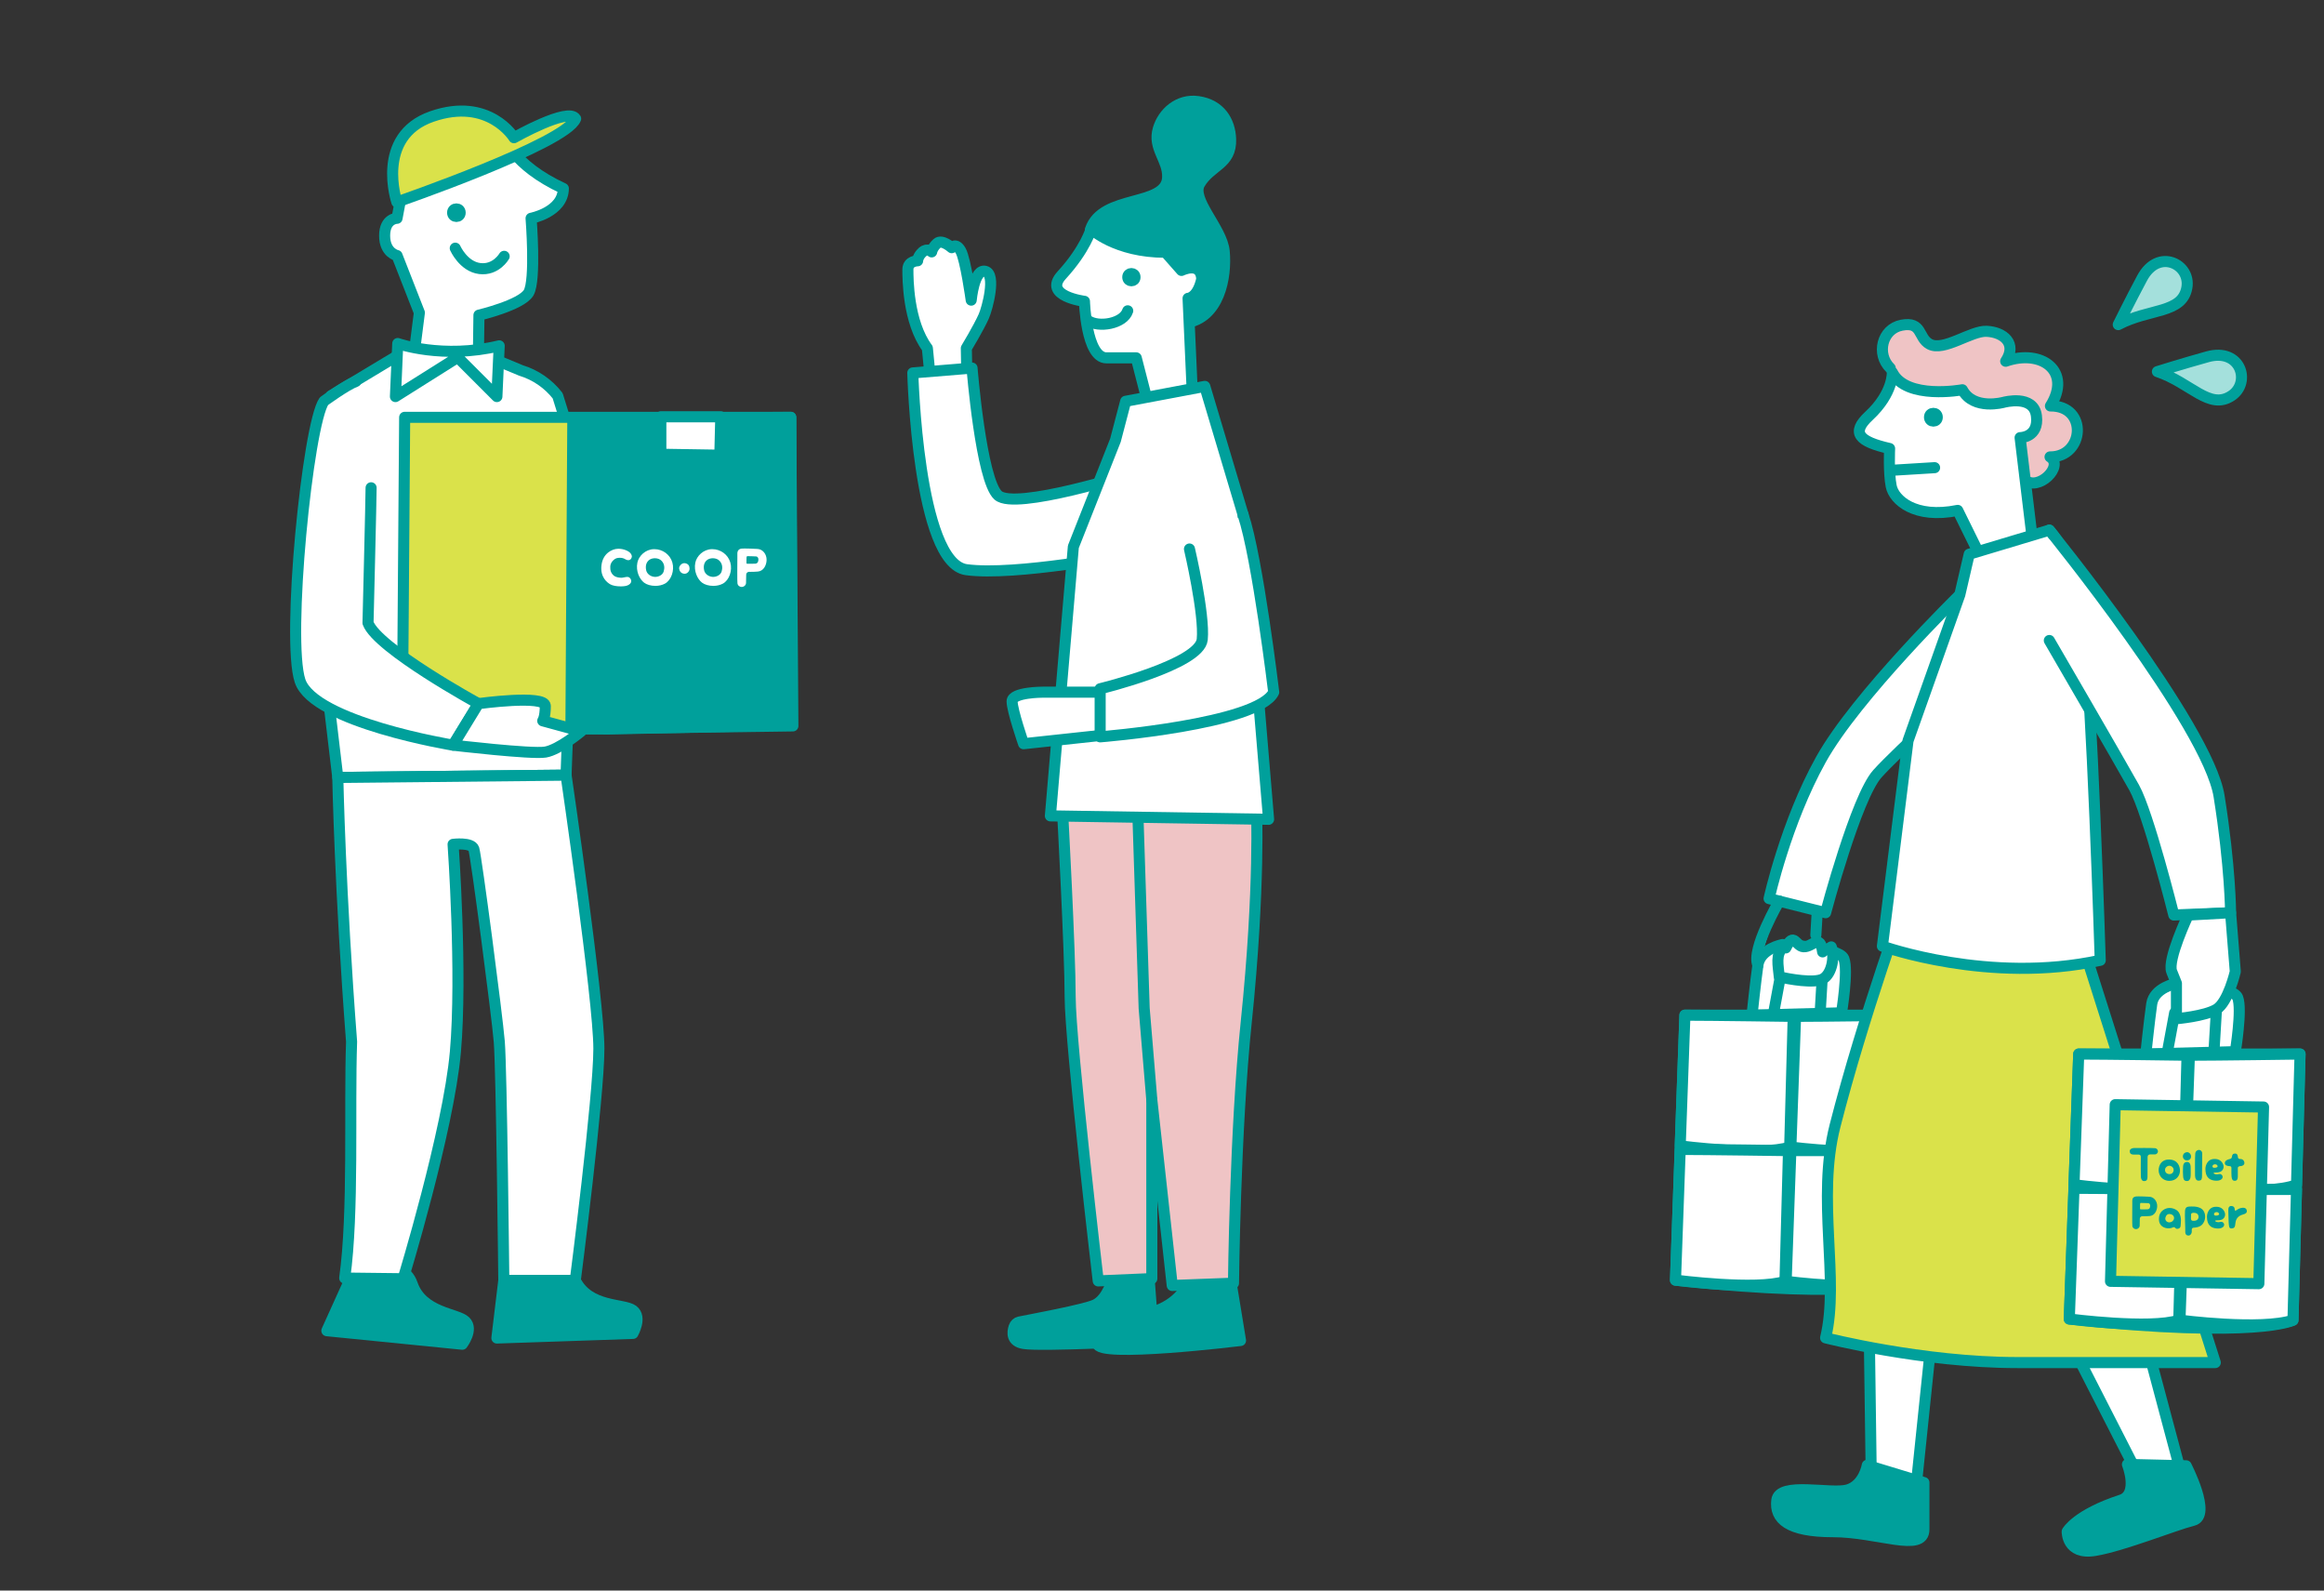 <?xml version="1.0" encoding="UTF-8"?><svg id="layout" xmlns="http://www.w3.org/2000/svg" width="380" height="260" viewBox="0 0 380 260"><rect x="0" y="0" width="380" height="260" fill="#333333" stroke="none"/><g><path d="m178.301,37.517c1.924-5.808,12.384-3.607,12.621-8.492.141-2.907-2.475-4.794-1.527-7.969.779-2.609,3.289-4.908,6.508-4.451,3.623.514,5.214,3.231,5.316,6.116.148,4.193-3.284,4.258-5.065,7.336-1.483,2.562,3.65,7.256,4.017,11.004.414,4.229-.816,10.96-6.334,11.724" style="fill:#00a09b; stroke:#00a09b; stroke-linecap:round; stroke-linejoin:round; stroke-width:1.81px;"/><path d="m193.185,44.204s3.144-1.572,3.319,1.397c-.699,3.144-2.24,3.164-2.24,3.164l.834,18.714-6.806.749-2.503-9.731h-4.874c-3.337,0-3.594-9.242-3.594-9.242,0,0-6.857-.857-3.714-4.286,3.91-4.266,4.806-7.558,4.806-7.558,0,0,3.944,3.824,12.153,3.824l2.62,2.969Z" style="fill:#fff; stroke:#00a09b; stroke-linecap:round; stroke-linejoin:round; stroke-width:1.81px;"/><path d="m158.205,68.351l-.199-11.429s1.978-3.266,2.847-5.203c.594-1.326,2.065-6.904.265-7.366-1.854-.475-2.315,4.709-2.315,4.709,0,0-.913-6.622-1.709-8.051s-1.476-.523-1.476-.523c0,0-1.593-1.429-2.389-.715-.796.715-.887,1.401-.887,1.401,0,0-.706-.687-1.502.028s-.796,1.429-.796,1.429c0,0-1.593,0-1.593,1.429s0,8.574,3.185,12.861l1.273,13.092" style="fill:#fff; stroke:#00a09b; stroke-linecap:round; stroke-linejoin:round; stroke-width:1.81px;"/><path d="m158.939,60.166l-9.685.793s.797,31.093,8.763,32.165c7.967,1.072,26.29-2.502,26.29-2.502l.797-13.223s-19.12,6.076-21.908,3.574-4.257-20.807-4.257-20.807Z" style="fill:#fff; stroke:#00a09b; stroke-linecap:round; stroke-linejoin:round; stroke-width:1.81px;"/><path d="m181.974,208.938s-.835,3.395-2.921,4.365c-1.738.808-10.578,2.437-12.368,2.797-.389.078-.724.375-.867.803-.297.892-.458,2.372,1.55,2.705,2.921.485,21.283-.485,21.283-.485l-.835-11.155" style="fill:#00a09b; stroke:#00a09b; stroke-linecap:round; stroke-linejoin:round; stroke-width:1.81px;"/><path d="m194.493,209.423s-1.252,3.395-5.425,4.85c-4.173,1.455-9.181,2.91-9.598,5.335-.417,2.425,23.369-.485,23.369-.485l-1.669-10.185-6.677.485Z" style="fill:#00a09b; stroke:#00a09b; stroke-linecap:round; stroke-linejoin:round; stroke-width:1.81px;"/><path d="m173.73,132.439s1.252,23.027,1.252,30.515,4.59,46.428,4.59,46.428l8.763-.374v-29.205l3.338,30.328,10.015-.374s.255-25.055,2.087-42.684c2.295-22.091,1.669-35.382,1.669-35.382" style="fill:#efc4c5; stroke:#00a09b; stroke-linecap:round; stroke-linejoin:round; stroke-width:1.81px;"/><polyline points="186.041 132.626 187.084 164.826 188.336 179.803" style="fill:#efc4c5; stroke:#00a09b; stroke-linecap:round; stroke-linejoin:round; stroke-width:1.81px;"/><polygon points="196.997 63.161 184.06 65.595 182.391 71.96 175.505 89.371 171.75 133.365 207.429 133.926 203.256 84.129 196.997 63.161" style="fill:#fff; stroke:#00a09b; stroke-linecap:round; stroke-linejoin:round; stroke-width:1.81px;"/><path d="m180.513,113.146h-10.015s-5.008,0-5.008,1.498,1.878,6.927,1.878,6.927l15.649-1.685-2.504-6.74Z" style="fill:#fff; stroke:#00a09b; stroke-linecap:round; stroke-linejoin:round; stroke-width:1.81px;"/><path d="m194.493,89.745s2.504,10.671,2.087,14.79c-.417,4.119-16.692,8.05-16.692,8.05v7.863s25.873-2.059,28.377-7.301c0,0-2.625-21.903-5.008-29.017" style="fill:#fff; stroke:#00a09b; stroke-linecap:round; stroke-linejoin:round; stroke-width:1.81px;"/><path d="m177.892,52.398c1.716,1.225,5.822.53,6.502-1.591" style="fill:#fff; stroke:#00a09b; stroke-linecap:round; stroke-linejoin:round; stroke-width:1.81px;"/><circle cx="184.995" cy="45.308" r=".591" style="fill:#00a09b; stroke:#00a09b; stroke-linecap:round; stroke-linejoin:round; stroke-width:1.81px;"/></g><g><path d="m54.117,64.691l13.557-8.16,10.556,1.131,6.933,2.887c2.386.726,4.489,2.173,6.021,4.142l10.109,32.574,10.671,21.342-10.109-.562-8.544-12.449-.754,21.113-37.324.377-5.352-45.1,4.236-17.295Z" style="fill:#fff; stroke:#00a09b; stroke-linecap:round; stroke-linejoin:round; stroke-width:1.81px;"/><path d="m82.372,22.288s1.411,4.681,9.742,8.524c-.045,3.871-5.277,4.871-5.277,4.871,0,0,.812,10.147-.406,12.177-1.218,2.029-8.118,3.653-8.118,3.653l-.096,7.138-10.553-.406.908-7.138-3.653-9.336s-2.029-.406-2.029-3.247,2.029-2.841,2.029-2.841l2.435-12.989,15.018-.406Z" style="fill:#fff; stroke:#00a09b; stroke-linecap:round; stroke-linejoin:round; stroke-width:1.81px;"/><path d="m64.888,33.029s27.653-9.533,29.236-13.628c-1.167-1.945-10.084,3.107-10.084,3.107,0,0-4.089-6.712-13.425-3.464-9.336,3.247-5.728,13.986-5.728,13.986Z" style="fill:#dae24a; stroke:#00a09b; stroke-linecap:round; stroke-linejoin:round; stroke-width:1.81px;"/><circle cx="74.624" cy="34.767" r=".618" style="fill:#00a09b; stroke:#00a09b; stroke-linecap:round; stroke-linejoin:round; stroke-width:1.81px;"/><path d="m74.44,40.567s1.333,2.998,3.998,3.331c2.665.333,3.998-1.999,3.998-1.999" style="fill:none; stroke:#00a09b; stroke-linecap:round; stroke-linejoin:round; stroke-width:1.81px;"/><polygon points="66.167 68.218 129.297 68.218 129.491 118.506 99.344 119.168 65.79 118.791 66.167 68.218" style="fill:#dae24a; stroke:#00a09b; stroke-linecap:round; stroke-linejoin:round; stroke-width:1.81px;"/><polygon points="93.662 68.436 93.353 119.168 129.644 118.659 129.297 68.218 93.662 68.436" style="fill:#00a09b; stroke:#00a09b; stroke-linecap:round; stroke-linejoin:round; stroke-width:1.81px;"/><path d="m60.679,79.736c0,1.8-.504,22.092-.504,22.092,1.508,4.147,18.057,13.194,18.057,13.194l-4.147,6.786s-22.759-3.716-25.021-10.502c-2.262-6.786,1.27-41.956,3.909-45.726,0,0,3.573-2.619,5.223-3.238" style="fill:#fff; stroke:#00a09b; stroke-linecap:round; stroke-linejoin:round; stroke-width:1.81px;"/><path d="m78.231,115.021s10.933-1.508,10.933.377-.418,2.43-.418,2.43l6.286,1.714s-3.606,3.019-5.868,3.396c-2.262.377-15.08-1.131-15.08-1.131l4.147-6.786Z" style="fill:#fff; stroke:#00a09b; stroke-linecap:round; stroke-linejoin:round; stroke-width:1.81px;"/><path d="m58.049,207.344l-4.605,10.178,22.146,2.21s1.846-2.415.501-3.737c-1.344-1.322-7.05-1.326-8.69-6.111s-9.353-2.54-9.353-2.54Z" style="fill:#00a09b; stroke:#00a09b; stroke-linecap:round; stroke-linejoin:round; stroke-width:1.81px;"/><path d="m82.378,209.293l-1.131,9.425,22.244-.754s1.508-2.639,0-3.77c-1.508-1.131-7.163-.377-9.425-4.901s-11.687,0-11.687,0Z" style="fill:#00a09b; stroke:#00a09b; stroke-linecap:round; stroke-linejoin:round; stroke-width:1.81px;"/><path d="m55.233,127.086s.369,18.685,2.254,43.191c-.377,10.933.372,27.906-1.123,38.64l9.547.112s7.419-24.26,8.55-37.079c1.131-12.818-.377-33.931-.377-33.931,0,0,3.016-.377,3.393.754s3.783,26.979,4.16,31.503c.377,4.524.741,39.017.741,39.017h11.687s3.859-29.976,3.859-37.894-5.367-44.691-5.367-44.691l-37.324.377Z" style="fill:#fff; stroke:#00a09b; stroke-linecap:round; stroke-linejoin:round; stroke-width:1.81px;"/><path d="m81.624,56.531l-.377,8.294-6.409-6.409-10.179,6.409.377-8.671s7.348,2.6,16.589.377Z" style="fill:#fff; stroke:#00a09b; stroke-linecap:round; stroke-linejoin:round; stroke-width:1.81px;"/><g><path d="m103.05,94.546c.147.196.196.4.147.587-.065.228-.269.424-.579.555-.245.106-.653.163-1.126.163-.701,0-1.338-.122-1.705-.334-.514-.294-1.689-1.183-1.436-3.149.236-1.901,1.721-2.635,2.659-2.659.033,0,.065-.008.098-.008.946,0,1.803.424,2.047.816.269.408.147.669-.008.865-.098.114-.245.188-.424.188-.163,0-.334-.057-.514-.171-.228-.147-.539-.22-.865-.22-.155,0-.302.016-.457.049-.432.106-1.052.636-1.101,1.354-.041.677.147,1.158.595,1.525.277.228.807.334,1.183.334.065,0,.123,0,.18-.008.122-.016.253-.041.367-.065.155-.033.302-.065.44-.065.22,0,.375.073.498.245Z" style="fill:#fff;"/><path d="m108.722,95.403c-.44.237-.979.367-1.566.367-.718,0-1.403-.196-1.835-.522-.767-.587-1.387-1.901-1.101-3.287.22-1.06,1.297-2.17,2.708-2.194h.065c1.371,0,2.578.897,2.945,2.178.375,1.313-.179,2.896-1.215,3.458Zm-.546-3.728c-.253-.269-.653-.424-1.093-.424-.383,0-.742.114-.987.326-.432.359-.595.963-.432,1.664.131.579.726,1.028,1.411,1.06.563.025,1.273-.285,1.444-.889.147-.481.196-1.175-.342-1.738Z" style="fill:#fff;"/><path d="m111.046,92.93c-.033-.384.432-.971.987-.865s.718.481.718.897c0,.408-.375.856-.856.824-.587-.041-.807-.481-.848-.856Z" style="fill:#fff;"/><path d="m118.198,95.403c-.44.237-.979.367-1.566.367-.718,0-1.403-.196-1.835-.522-.767-.587-1.387-1.901-1.101-3.287.22-1.06,1.297-2.17,2.708-2.194h.065c1.371,0,2.578.897,2.945,2.178.375,1.313-.179,2.896-1.215,3.458Zm-.546-3.728c-.253-.269-.653-.424-1.093-.424-.383,0-.742.114-.987.326-.432.359-.595.963-.432,1.664.131.579.726,1.028,1.411,1.06.563.025,1.272-.285,1.444-.889.147-.481.196-1.175-.342-1.738Z" style="fill:#fff;"/><path d="m125.347,91.544c-.025.849-.482,1.803-1.427,1.884-.359.033-.775.049-1.232.049-.081,0-.147-.008-.22-.008-.334.033-.457.269-.457.49,0,.497-.008,1.183-.025,1.362-.049.408-.4.628-.701.628-.294,0-.645-.188-.702-.587-.049-.286-.024-3.01-.016-4.315v-.571c0-.465.253-.751.701-.8.098-.008.269-.016.498-.016.49,0,1.256.025,2.104.073.84.041,1.501.856,1.476,1.811Zm-3.116.604l.122.008h.432c.326,0,.571-.008.718-.016.318-.024.482-.228.506-.644.016-.253-.106-.514-.375-.538-.302-.025-1.24-.041-1.395-.041-.106,0-.171.041-.171.228,0,.041,0,.138-.008.245-.008.212-.016.505-.008.628.008.131.049.131.18.131Z" style="fill:#fff;"/></g><polygon points="108.055 68.13 108.055 74.254 117.701 74.407 117.854 68.13 108.055 68.13" style="fill:#fff; stroke:#00a09b; stroke-linecap:round; stroke-linejoin:round; stroke-width:1.81px;"/></g><g><g><path d="m291.479,154.395s-3.658.674-4.043,3.369c-.385,2.695-.963,8.181-.963,8.181l14.63-.385s1.155-6.93.385-8.855-10.01-2.31-10.01-2.31Z" style="fill:#fff; stroke:#00a09b; stroke-linecap:round; stroke-linejoin:round; stroke-width:1.81px;"/><line x1="289.939" y1="165.945" x2="291.19" y2="159.207" style="fill:#fff; stroke:#00a09b; stroke-linecap:round; stroke-linejoin:round; stroke-width:1.81px;"/><line x1="298.024" y1="158.63" x2="297.639" y2="165.175" style="fill:#fff; stroke:#00a09b; stroke-linecap:round; stroke-linejoin:round; stroke-width:1.81px;"/><path d="m275.501,165.945h36.19l-1.155,43.506s-5.583,3.08-36.575-.193l1.54-43.313Z" style="fill:#fff; stroke:#00a09b; stroke-linecap:round; stroke-linejoin:round; stroke-width:1.81px;"/><path d="m274.731,187.313s13.283,1.733,17.903.193l.578-21.368s-13.475-.193-17.71-.193l-.77,21.368Z" style="fill:#fff; stroke:#00a09b; stroke-linecap:round; stroke-linejoin:round; stroke-width:1.81px;"/><path d="m292.827,187.505s13.283,1.733,18.288-.193l.578-21.368s-13.86.193-18.095.193l-.77,21.368Z" style="fill:#fff; stroke:#00a09b; stroke-linecap:round; stroke-linejoin:round; stroke-width:1.81px;"/><path d="m273.961,209.258s13.283,1.733,17.903.193l.578-21.368s-13.475-.193-17.71-.193l-.77,21.368Z" style="fill:#fff; stroke:#00a09b; stroke-linecap:round; stroke-linejoin:round; stroke-width:1.81px;"/><path d="m292.057,209.451s13.283,1.733,18.48,0l.578-21.368h-18.288l-.77,21.368Z" style="fill:#fff; stroke:#00a09b; stroke-linecap:round; stroke-linejoin:round; stroke-width:1.81px;"/></g><polyline points="305.435 202.52 305.967 241.188 313.372 242.346 317.756 200.21" style="fill:#fff; stroke:#00a09b; stroke-linecap:round; stroke-linejoin:round; stroke-width:1.81px;"/><path d="m305.317,239.527s-.527,3.257-3.222,4.027c-2.695.77-11.182-1.403-11.567,1.677-.385,3.08,1.875,5.146,9.19,5.146s14.862,3.47,14.862-.38v-7.652l-9.263-2.819Z" style="fill:#00a09b; stroke:#00a09b; stroke-linecap:round; stroke-linejoin:round; stroke-width:1.81px;"/><polygon points="335.533 213.562 350.067 241.993 356.997 242.186 345.662 199.705 335.533 213.562" style="fill:#fff; stroke:#00a09b; stroke-linecap:round; stroke-linejoin:round; stroke-width:1.81px;"/><path d="m311.981,145.925s-7.372,20.238-11.935,38.115c-3.057,11.979.777,25.15-1.54,34.65,0,0,15.785,4.043,31.378,4.043h32.34l-23.1-72.766-27.143-4.043Z" style="fill:#dae24a; stroke:#00a09b; stroke-linecap:round; stroke-linejoin:round; stroke-width:1.81px;"/><path d="m309.072,60.17c-2.316-2.268-1.361-6.39,1.867-7.01,3.421-.657,2.655,2.037,4.553,3.084,2.322,1.281,6.789-2.209,9.343-2.088,2.8.133,5.015,2.014,3.119,4.893,5.868-2.05,10.88,1.62,7.316,7.312,6.196-.058,5.554,8.372-.064,8.328,2.352,1.485-1.934,5.741-4.148,3.733" style="fill:#efc4c5; stroke:#00a09b; stroke-linecap:round; stroke-linejoin:round; stroke-width:1.81px;"/><path d="m309.415,60.868s.194,3.387-3.806,7.102c-3.004,2.789-1.66,4.202,3.361,5.347,0,0-.183,3.934.262,6.157s3.832,5.385,10.877,3.957l6.31,12.798,6.338-4.386-2.447-20.304s3.112,0,2.667-3.557c-.445-3.557-5.335-2.223-5.335-2.223,0,0-4.924,1.391-6.775-2.046,0,0-9.159,1.713-11.453-2.844Z" style="fill:#fff; stroke:#00a09b; stroke-linecap:round; stroke-linejoin:round; stroke-width:1.81px;"/><path d="m320.451,97.222s-16.94,16.555-22.715,26.95c-5.775,10.395-8.47,22.715-8.47,22.715l9.24,2.31s5.005-18.865,8.47-22.715c3.465-3.85,15.015-14.245,15.015-14.245,0,0,1.155-15.785-1.54-15.015Z" style="fill:#fff; stroke:#00a09b; stroke-linecap:round; stroke-linejoin:round; stroke-width:1.81px;"/><path d="m307.793,154.662s17.47,6.278,35.621,2.313c0,0-1.388-43.948-2.776-55.051-1.388-11.103-5.551-15.266-5.551-15.266l-13.097,3.933-1.539,6.631-8.47,23.87-4.188,33.57Z" style="fill:#fff; stroke:#00a09b; stroke-linecap:round; stroke-linejoin:round; stroke-width:1.81px;"/><path d="m335.087,86.658s25.906,31.92,27.757,43.485c1.85,11.565,1.883,19.054,1.883,19.054l-9.284.376s-4.164-16.654-6.477-20.818c-2.313-4.164-13.878-24.056-13.878-24.056" style="fill:#fff; stroke:#00a09b; stroke-linecap:round; stroke-linejoin:round; stroke-width:1.81px;"/><g><path d="m355.871,160.747s-3.658.674-4.043,3.369c-.385,2.695-.963,8.181-.963,8.181l14.63-.385s1.155-6.93.385-8.855c-.77-1.925-10.01-2.31-10.01-2.31Z" style="fill:#fff; stroke:#00a09b; stroke-linecap:round; stroke-linejoin:round; stroke-width:1.81px;"/><line x1="354.331" y1="172.298" x2="355.582" y2="165.56" style="fill:#fff; stroke:#00a09b; stroke-linecap:round; stroke-linejoin:round; stroke-width:1.81px;"/><line x1="362.416" y1="164.982" x2="362.031" y2="171.528" style="fill:#fff; stroke:#00a09b; stroke-linecap:round; stroke-linejoin:round; stroke-width:1.81px;"/><path d="m339.893,172.298h36.19l-1.155,43.506s-5.583,3.08-36.575-.193l1.54-43.313Z" style="fill:#fff; stroke:#00a09b; stroke-linecap:round; stroke-linejoin:round; stroke-width:1.81px;"/><path d="m339.123,193.665s13.283,1.733,17.903.193l.578-21.368s-13.475-.193-17.71-.193l-.77,21.368Z" style="fill:#fff; stroke:#00a09b; stroke-linecap:round; stroke-linejoin:round; stroke-width:1.81px;"/><path d="m357.219,193.858s13.283,1.733,18.288-.193l.578-21.368s-13.86.193-18.095.193l-.77,21.368Z" style="fill:#fff; stroke:#00a09b; stroke-linecap:round; stroke-linejoin:round; stroke-width:1.81px;"/><path d="m338.353,215.611s13.283,1.733,17.903.193l.578-21.368s-13.475-.193-17.71-.193l-.77,21.368Z" style="fill:#fff; stroke:#00a09b; stroke-linecap:round; stroke-linejoin:round; stroke-width:1.81px;"/><path d="m356.449,215.803s13.283,1.733,18.48,0l.578-21.368h-18.288l-.77,21.368Z" style="fill:#fff; stroke:#00a09b; stroke-linecap:round; stroke-linejoin:round; stroke-width:1.81px;"/><polygon points="369.346 209.836 345.091 209.451 345.861 180.575 370.116 180.96 369.346 209.836" style="fill:#dae24a; stroke:#00a09b; stroke-linecap:round; stroke-linejoin:round; stroke-width:1.81px;"/><g><path d="m352.849,188.218c0,.208-.188.5-.527.485-.091-.007-.354.008-.694,0-.389-.007-.473.25-.473.444-.007.986,0,3.034-.014,3.284-.014.368-.09.611-.521.632-.396.028-.549-.354-.562-.708-.014-.326-.021-2.208-.007-3.187,0-.188-.021-.431-.389-.438-.396,0-.701.007-.785.007-.347-.014-.583-.09-.639-.486-.048-.396.334-.576.667-.59.389-.014,3.138-.014,3.464.027.334.035.479.312.479.528Z" style="fill:#00a09b;"/><path d="m353.004,191.675c-.181-.805.201-2.146,1.659-2.131,1.451.014,1.818,1.166,1.784,1.909-.049.819-.652,1.576-1.757,1.576-.688,0-1.472-.403-1.687-1.354Zm2.013-1.041c-.499-.25-.923.174-.992.431-.076.305.049.749.527.84.465.097.764-.167.833-.444.062-.201.069-.611-.368-.826Z" style="fill:#00a09b;"/><path d="m356.929,188.939c.069-.549.681-.681.924-.549.284.146.409.383.409.674s-.188.583-.625.618c-.438.027-.757-.333-.708-.743Zm.028,1.743c.034-.549.312-.743.659-.743.34,0,.583.277.583.868,0,.61.035,1.312-.034,1.68-.077.368-.271.597-.639.569-.486-.042-.528-.409-.562-.777-.035-.368-.049-1.042-.007-1.597Z" style="fill:#00a09b;"/><path d="m359.533,192.994c-.458.035-.604-.409-.618-.819-.021-.493-.014-3.207.035-3.617.049-.409.354-.59.618-.59.257,0,.534.229.521.652-.014.431-.021,3.284-.035,3.638-.021.431-.027.709-.521.736Z" style="fill:#00a09b;"/><path d="m361.839,189.467c.812-.09,1.312.195,1.597.716.278.514.146,1.034-.298,1.318-.243.153-.743.174-1.035.174-.132,0-.194.076-.104.153.125.104.375.201.86.09.333-.076.723.306.507.688-.125.229-.541.507-1.416.354-.715-.125-1.34-.569-1.34-1.888,0-.66.416-1.521,1.229-1.604Zm.153.889c-.265.104-.285.375-.153.479.194.146.84.035.764-.236-.062-.229-.34-.347-.61-.243Z" style="fill:#00a09b;"/><path d="m366.985,190.113c-.007.298-.284.514-.715.514-.049,0-.354.041-.361.298v1.41c0,.402-.125.68-.492.68-.375,0-.486-.235-.535-.701-.027-.284-.027-.84-.021-1.374,0-.104-.007-.306-.25-.312-.382-.015-.826-.111-.826-.493,0-.396.389-.597.812-.674.11-.021.319-.11.347-.354.035-.375.167-.542.527-.542.348,0,.431.285.452.598.007.188.187.284.312.291.084,0,.16.007.188.007.438.056.569.438.562.653Z" style="fill:#00a09b;"/><path d="m352.724,197.171c-.021.722-.409,1.534-1.215,1.604-.306.027-.659.042-1.049.042-.069,0-.125-.008-.188-.008-.284.028-.389.229-.389.417,0,.424-.007,1.007-.021,1.159-.042.348-.34.535-.597.535-.25,0-.549-.16-.598-.5-.041-.243-.021-2.562-.014-3.673v-.486c0-.396.215-.639.597-.68.084-.007.229-.015.424-.015.417,0,1.069.021,1.791.062.716.035,1.277.729,1.257,1.542Zm-2.652.514l.104.007h.368c.277,0,.485-.007.61-.014.271-.021.41-.194.431-.549.014-.215-.09-.438-.319-.458-.257-.021-1.056-.035-1.188-.035-.09,0-.146.035-.146.194,0,.035,0,.118-.007.209-.007.18-.014.43-.007.534.007.111.042.111.152.111Z" style="fill:#00a09b;"/><path d="m354.413,200.781c-.688-.056-1.361-.486-1.396-1.368-.028-.625.104-1.36.993-1.791.826-.403,1.902,0,2.256.562.514.805.299,1.805.292,2.145-.007.368-.257.542-.569.542-.139,0-.236-.076-.306-.152-.091-.104-.208-.16-.361-.098-.194.098-.514.194-.909.16Zm.534-2.306c-.548-.146-.798.229-.882.591-.076.354.174.749.646.749.312,0,.583-.18.708-.438.146-.291.069-.756-.473-.902Z" style="fill:#00a09b;"/><path d="m358.338,197.219c.576-.014,1.5.056,1.931.66.423.604.423,1.555-.14,2.235-.389.465-1.062.556-1.45.569-.188,0-.306.146-.299.333v.326c0,.271-.188.591-.493.625-.306.035-.583-.166-.569-.59.021-.479-.104-2.722-.042-3.45.07-.736.479-.688,1.062-.709Zm.278,2.34c.264,0,.61,0,.798-.347.16-.299.062-.701-.243-.868-.298-.159-.889-.146-.909.153-.014.257-.014.485-.014.687,0,.265.11.375.368.375Z" style="fill:#00a09b;"/><path d="m362.089,197.281c.812-.09,1.312.195,1.597.716.278.514.146,1.034-.298,1.318-.243.153-.743.174-1.035.174-.132,0-.194.076-.104.153.125.104.375.201.86.09.333-.076.723.306.507.688-.125.229-.541.507-1.416.354-.715-.125-1.34-.569-1.34-1.888,0-.66.416-1.521,1.229-1.604Zm.153.889c-.265.104-.285.375-.153.479.194.146.84.035.764-.236-.062-.229-.34-.347-.61-.243Z" style="fill:#00a09b;"/><path d="m364.833,197.136c.368,0,.569.223.569.562,0,.215.104.257.265.139.166-.125.389-.264.632-.34.492-.153.972-.076,1.062.319.098.396-.111.576-.659.729-.59.167-.972.521-1.125,1.056-.125.431-.027,1.056-.438,1.159-.666.181-.632-.215-.694-.548-.062-.341-.056-1.806-.09-2.299-.028-.492.111-.777.479-.777Z" style="fill:#00a09b;"/></g></g><path d="m357.796,149.582s-3.465,7.315-2.695,9.24l.77,1.925v5.775s4.62-.385,6.545-1.54c1.925-1.155,3.08-6.16,3.08-6.16l-.77-9.625-6.93.385Z" style="fill:#fff; stroke:#00a09b; stroke-linecap:round; stroke-linejoin:round; stroke-width:1.81px;"/><circle cx="316.131" cy="68.201" r=".636" style="fill:#00a09b; stroke:#00a09b; stroke-linecap:round; stroke-linejoin:round; stroke-width:1.81px;"/><line x1="309.44" y1="76.869" x2="316.329" y2="76.447" style="fill:#fff; stroke:#00a09b; stroke-linecap:round; stroke-linejoin:round; stroke-width:1.81px;"/><path d="m347.861,239.381s1.921,4.866-1.029,5.83c-7.318,2.39-8.822,5.146-8.822,5.146,0,0-.084,3.858,4.536,3.088,4.62-.77,12.97-4.156,16.05-4.926,3.08-.77-1.136-8.913-1.136-8.913l-9.598-.226Z" style="fill:#00a09b; stroke:#00a09b; stroke-linecap:round; stroke-linejoin:round; stroke-width:1.81px;"/><path d="m290.932,147.285s-4.642,7.927-3.496,10.478" style="fill:#fff; stroke:#00a09b; stroke-linecap:round; stroke-linejoin:round; stroke-width:1.81px;"/><line x1="297.127" y1="149.208" x2="296.913" y2="152.839" style="fill:#fff; stroke:#00a09b; stroke-linecap:round; stroke-linejoin:round; stroke-width:1.81px;"/><path d="m290.932,159.674c1.502.366,5.754,1.139,7.163.328,1.504-.866,1.92-3.777,1.338-5.219-.33.296-1.107.479-1.415.815-.444-3.118-1.6-.759-3.116-.838-1.287-.067-1.561-2.543-2.902.189-.179-.017-.22-.168-.374-.157-1.36,1.134-.861,3.019-.694,4.882Z" style="fill:#fff; stroke:#00a09b; stroke-linecap:round; stroke-linejoin:round; stroke-width:1.81px;"/><path d="m352.761,60.746s4.212-1.321,8.184-2.425c5.456-1.516,7.17,4.212,3.94,6.365-3.637,2.425-6.668-2.122-12.124-3.94Z" style="fill:#a4e0dc; stroke:#00a09b; stroke-linecap:round; stroke-linejoin:round; stroke-width:1.81px;"/><path d="m346.358,53.061s1.952-3.959,3.897-7.594c2.671-4.993,7.998-2.278,7.325,1.545-.757,4.305-6.139,3.359-11.222,6.05Z" style="fill:#a4e0dc; stroke:#00a09b; stroke-linecap:round; stroke-linejoin:round; stroke-width:1.81px;"/></g></svg>